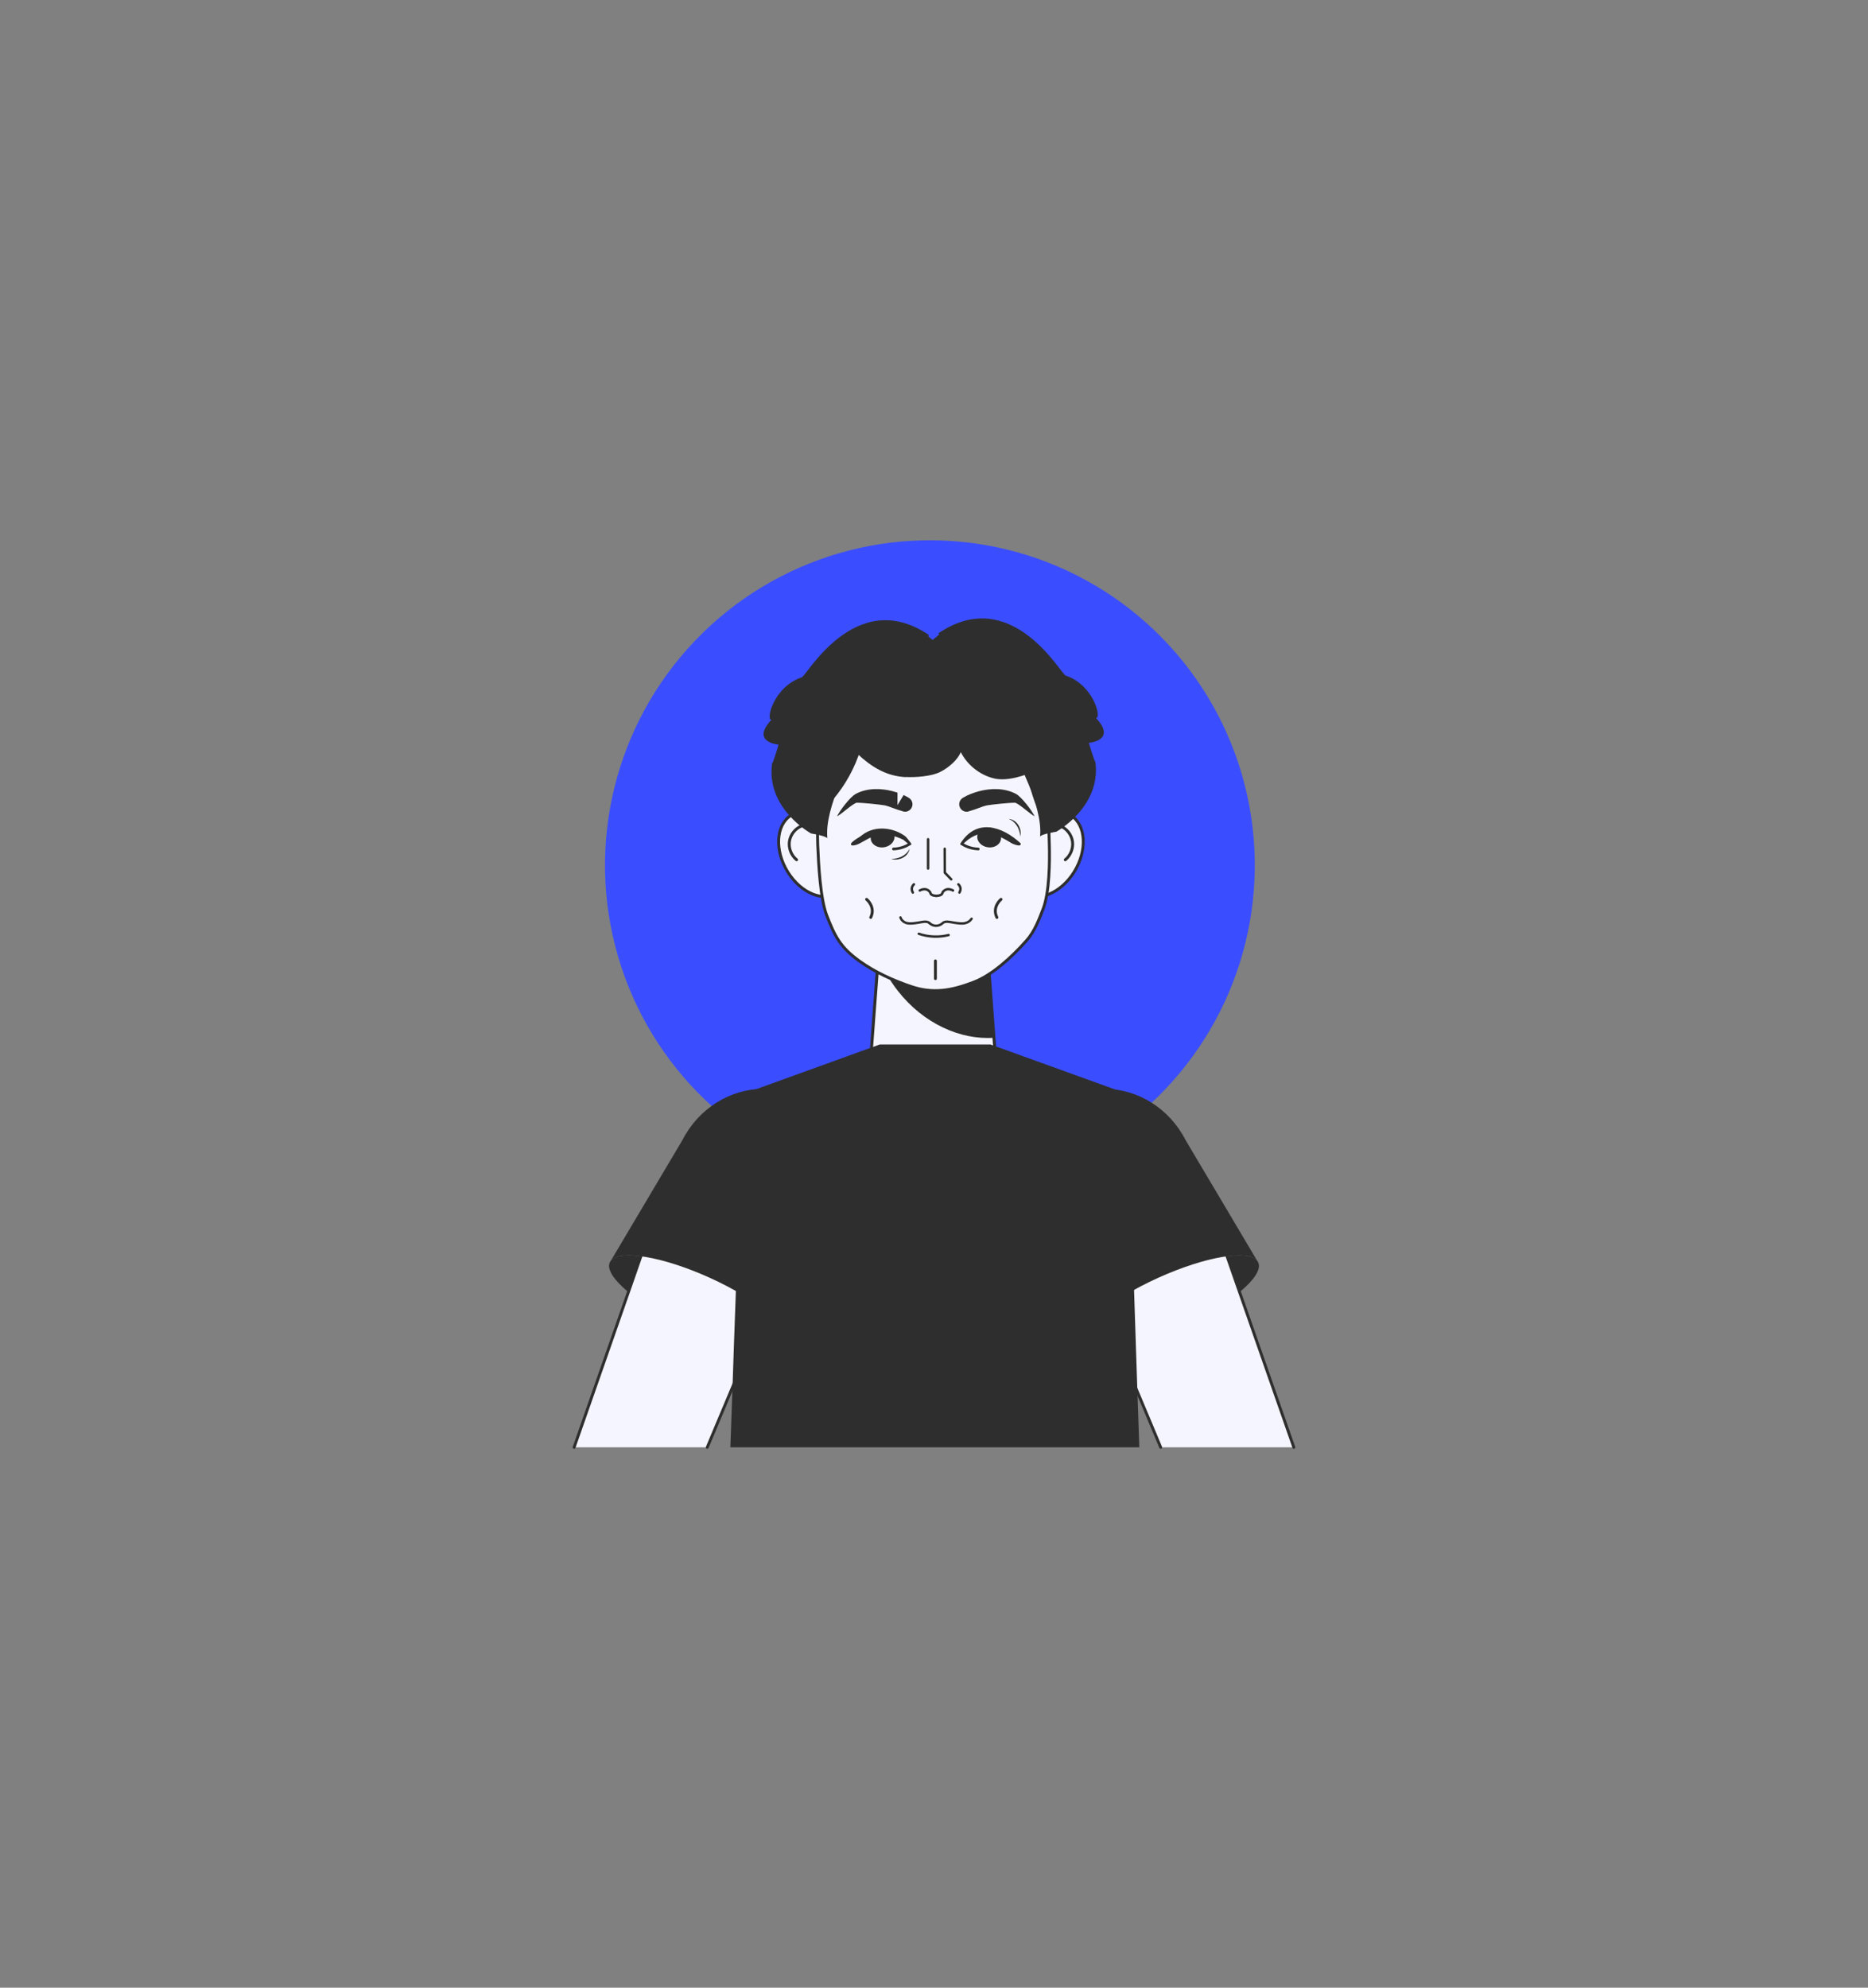 <?xml version="1.0" encoding="UTF-8"?>
<svg id="OBJECTS" xmlns="http://www.w3.org/2000/svg" viewBox="0 0 348.53 370.78">
  <rect x="0" y="0" width="348.53" height="370.78" fill="#808080" stroke="none"/>
  <defs>
    <style>
      .cls-1, .cls-2, .cls-3 {
        fill: #f5f5ff;
      }

      .cls-4 {
        stroke-width: .5px;
      }

      .cls-4, .cls-2, .cls-5, .cls-6, .cls-3, .cls-7 {
        stroke: #2e2e2e;
        stroke-linecap: round;
        stroke-linejoin: round;
      }

      .cls-4, .cls-5, .cls-6, .cls-7 {
        fill: none;
      }

      .cls-2, .cls-5 {
        stroke-width: .54px;
      }

      .cls-6 {
        stroke-width: .46px;
      }

      .cls-8 {
        fill: #3b4eff;
      }

      .cls-3 {
        stroke-width: .56px;
      }

      .cls-7 {
        stroke-width: .45px;
      }

      .cls-9 {
        fill: #2e2e2e;
      }
    </style>
  </defs>
  <g>
    <circle class="cls-8" cx="173.51" cy="161.42" r="60.62" transform="translate(-24.49 291.64) rotate(-76.27)"/>
    <g>
      <g>
        <g>
          <path class="cls-9" d="M220.34,247.56c-9.12,4.11-17.44,5.38-18.59,2.83-1.15-2.55,5.31-7.95,14.42-12.07,9.12-4.11,17.44-5.38,18.59-2.83,1.15,2.55-5.31,7.95-14.42,12.07Z"/>
          <path class="cls-2" d="M216.56,269.98l-4.34-10.34-3.48-8.28-2.93-6.99-6.44-15.33c-3.39-8.07-.18-17.06,6.99-19.57,1.25-.44,2.54-.64,3.81-.64.12,0,.24,0,.35.01,5.57.16,10.99,4.26,13.19,10.56l5.23,14.94,2.34,6.7,10.12,28.94"/>
          <path class="cls-9" d="M234.57,235.18c-1.69-2.13-9.67-.79-18.39,3.14-9.12,4.12-15.59,9.52-14.42,12.08.03.06.06.1.1.15l-.1.04-10.07-23.61c-3.95-9.27.32-19.84,9.3-22.98,1.7-.59,3.43-.88,5.15-.88,6.15,0,12.05,3.65,15.07,9.56l13.36,22.51Z"/>
        </g>
        <g>
          <path class="cls-9" d="M128.19,247.56c9.12,4.11,17.44,5.38,18.59,2.83,1.15-2.55-5.31-7.95-14.42-12.07-9.12-4.11-17.44-5.38-18.59-2.83-1.15,2.55,5.31,7.95,14.42,12.07Z"/>
          <path class="cls-2" d="M107.12,269.98l10.12-28.93,2.34-6.71,5.23-14.94c2.25-6.43,7.84-10.57,13.54-10.57h.07c1.25.01,2.5.21,3.73.64,7.17,2.51,10.39,11.5,7,19.57l-6.44,15.33h0s-2.93,6.99-2.93,6.99l-3.12,7.44-4.7,11.18"/>
          <path class="cls-9" d="M113.96,235.18c1.69-2.13,9.67-.79,18.39,3.14,9.12,4.12,15.59,9.52,14.42,12.08-.03.06-.06.1-.1.15l.1.04,10.07-23.61c3.95-9.27-.32-19.84-9.3-22.98-1.7-.59-3.43-.88-5.15-.88-6.15,0-12.05,3.65-15.07,9.56l-13.36,22.51Z"/>
        </g>
      </g>
      <g>
        <g>
          <path class="cls-2" d="M190.39,156.02c-2.47,3.97-2.23,8.68.53,10.51,2.77,1.83,7.02.1,9.49-3.88,2.47-3.97,2.23-8.68-.53-10.51-2.77-1.83-7.02-.1-9.49,3.87Z"/>
          <path class="cls-5" d="M197.8,154.06c1.2.47,2.11,1.61,2.3,2.88.19,1.27-.34,2.63-1.34,3.44"/>
        </g>
        <g>
          <path class="cls-2" d="M157,156.02c2.47,3.97,2.23,8.68-.53,10.51-2.77,1.83-7.02.1-9.49-3.88-2.47-3.97-2.23-8.68.53-10.51,2.77-1.83,7.02-.1,9.49,3.87Z"/>
          <path class="cls-5" d="M149.59,154.06c-1.2.47-2.11,1.61-2.3,2.88-.19,1.27.34,2.63,1.34,3.44"/>
        </g>
      </g>
      <g>
        <path class="cls-3" d="M185.97,200.55c.22,6.72-5.15,12.27-11.87,12.27s-11.88-5.34-11.88-11.87c0-.13,0-.27.01-.4l1.32-17.71.34-4.48.66-8.8h19.1l1.05,13.9.75,10.12.53,6.96Z"/>
        <path class="cls-9" d="M185.45,193.58c-6.27.45-13.18-2.67-17.92-8.73-1.6-2.03-2.82-4.24-3.64-6.49l.66-8.8h19.1l1.05,13.9.75,10.12Z"/>
      </g>
      <path class="cls-2" d="M194.62,169.56c-.74,1.92-1.57,4.17-3.11,5.91-2.82,3.17-6.46,6.47-9.91,7.77-4.07,1.55-7.53,2.18-11.65.77-3.24-1.1-6.73-2.65-9.66-4.78-3.46-2.51-4.53-4.53-6.06-8.53-1.18-3.1-1.52-9.61-1.66-13.14-.06-1.85-.03-3.71.05-5.57.15-3.06.44-6.09.71-8.89.61-6.63,4.63-12.94,10.37-16.32,5.63-3.31,12.81-3.8,18.83-1.28,6.02,2.51,10.73,7.97,12.33,14.3,1.07,4.25.79,8.65.8,12.97,0,.27,0,.52.01.79.02,1.29.09,2.59.11,3.89.1,3.23.03,9.06-1.16,12.11Z"/>
      <path class="cls-9" d="M169,144.94c1.84.09,4.78-.11,6.42-.94s3.22-2.24,3.85-3.69c1.21,2.39,3.51,4.22,6.13,4.88,2.62.66,6.09-.65,7.73-1.39.55,1.48.91,5.58,2.27,7.39,1.38.24,2.52.26,3.57.24,1.18-2.57,3.15-14.61-5.05-17.8.8-4.8-2.79-8.79-9.13-11.44-7.92-3.3-16.49-1.96-20.28-.67-4.86,1.65-11.14,6.12-14.05,11.9-1.67,3.31-3.22,13.8-.4,18.02.72,1.07,2.56.43,4.3-1.48,2.89-3.19,4.99-9.93,5.59-9.37,2.62,2.46,5.41,4.2,9.04,4.37Z"/>
      <path class="cls-9" d="M179.65,148.82c.93-.56,1.95-.94,3.02-1.23,1.07-.28,2.21-.43,3.39-.39,1.17.04,2.39.31,3.46.87,1.07.55,3.05,3.17,3.52,4.21-.96-.52-2.66-2.17-3.61-2.54-.93-.03-4.38.33-5.28.49-1.09.25-1.61.61-3.61,1.18-.77.1-1.46-.45-1.56-1.21-.07-.56.21-1.1.67-1.37Z"/>
      <g>
        <path class="cls-9" d="M179.22,157.3c2.98-4.7,7.72-3.2,11.19-.01.3.86-1.46.15-1.74-.04-3.37-2.13-6.16-2.74-9.14.36-.19.16-.47-.11-.31-.3h0Z"/>
        <path class="cls-9" d="M182.35,155.91c.15-1.01,1.25-1.68,2.47-1.5,1.22.18,2.08,1.14,1.94,2.14-.15,1.01-1.25,1.68-2.47,1.5-1.22-.18-2.08-1.14-1.94-2.14Z"/>
        <path class="cls-4" d="M179.59,157.49c.85.54,1.87.84,2.94.88"/>
      </g>
      <g>
        <path class="cls-9" d="M169.57,148.82c-.93-.56-1.95-.94-3.02-1.23-1.07-.28-2.21-.43-3.39-.39-1.17.04-2.39.31-3.46.87-1.07.55-3.05,3.17-3.52,4.21.96-.52,2.66-2.17,3.61-2.54.93-.03,4.38.33,5.28.49,1.09.25,1.61.61,3.61,1.18.77.1,1.46-.45,1.56-1.21.07-.56-.21-1.1-.67-1.37Z"/>
        <g>
          <path class="cls-9" d="M169.68,157.61c-.41-.33-.8-.67-1.19-1.01l.08.06c-1.49-.73-3.16-1.18-4.79-.85-1.26.2-2.3.97-3.44,1.55-.29.18-1.83.72-1.53-.06.63-.73,1.38-.97,2.1-1.57,2.36-1.79,5.75-1.41,8.03.29.39.39.7.85,1.05,1.29.16.2-.12.47-.31.3h0Z"/>
          <path class="cls-9" d="M166.87,155.91c-.15-1.01-1.29-1.22-2.5-1.04-1.22.18-2.05.68-1.9,1.68.15,1.01,1.25,1.68,2.47,1.5,1.22-.18,2.08-1.14,1.94-2.14Z"/>
          <path class="cls-4" d="M169.63,157.49c-.85.54-1.87.84-2.94.88"/>
        </g>
      </g>
      <path class="cls-9" d="M188.19,152.76c1.59.13,2.48,1.81,2.21,3.26-.2-1.42-.79-2.69-2.21-3.26h0Z"/>
      <path class="cls-9" d="M169.72,158.31c-.26,1.57-2.01,2.32-3.44,1.93,1.43-.08,2.75-.56,3.44-1.93h0Z"/>
      <g>
        <path class="cls-7" d="M173.43,172.2c.32.31.77.49,1.22.49.45,0,.9-.18,1.22-.49.51-.49,1.42-.19,2.11-.09.7.1,1.41.24,2.09.09.49-.11.94-.4,1.21-.82"/>
        <path class="cls-7" d="M173.43,172.2c-.51-.49-1.42-.19-2.11-.09s-1.41.24-2.09.09c-.55-.12-1.05-.52-1.22-1.06"/>
        <path class="cls-7" d="M171.42,174.18c1.78.62,3.75.7,5.58.24"/>
      </g>
      <line class="cls-5" x1="174.53" y1="179.24" x2="174.53" y2="182.55"/>
      <path class="cls-9" d="M195.66,152.76c-.55-.22-1.03-.6-1.41-1.05-.64-.74-1.03-1.66-1.35-2.59-1.43-4.11-1.5-8.96-.74-13.25-4.87.07-9.58-2.95-11.73-7.33-5.62,3.58-12.1,5.07-18.75,4.74-.25,7.13-3.68,14.06-9.06,18.7.15-3.06.44-6.09.71-8.89.61-6.63,4.63-12.94,10.37-16.32,5.63-3.31,12.81-3.8,18.83-1.28,6.02,2.51,10.73,7.97,12.33,14.3,1.07,4.25.79,8.65.8,12.97Z"/>
      <polygon class="cls-9" points="212.57 269.98 136.27 269.98 136.67 258.79 136.94 250.73 137.3 240.82 138.43 208.82 138.6 204.06 141.06 203.18 155.37 198.01 158.13 197.01 159.5 196.51 163.07 195.23 164.15 194.83 184.8 194.83 185.23 194.99 189.25 196.43 190.6 196.93 193.36 197.92 208.09 203.24 210.36 204.06 210.52 208.84 211.13 226.85 211.59 240.63 211.92 250.59 211.92 250.64 212.22 259.64 212.57 269.98"/>
      <g>
        <path class="cls-6" d="M179.01,166.49c.39-.66.14-1.22-.2-1.53"/>
        <path class="cls-6" d="M170.32,166.49c-.39-.66-.14-1.22.2-1.53"/>
        <polyline class="cls-6" points="177.48 164.03 176.28 162.78 176.26 158.33"/>
        <polyline class="cls-6" points="173.16 162.01 173.16 159.96 173.16 156.55"/>
        <path class="cls-6" d="M174.71,167.11c.58-.01,1.13-.21,1.13-.6,0,0,.56-1.12,1.97-.4"/>
        <path class="cls-6" d="M171.61,166.11c1.41-.72,1.97.4,1.97.4,0,.39.55.59,1.13.6"/>
      </g>
      <path class="cls-9" d="M174.29,121.78c-.14-.08-9.22.79-10.44-4.09-.93,4.44-.98,7.06,2.56,8.56,3.54,1.5,7.88-4.47,7.88-4.47Z"/>
      <path class="cls-9" d="M167.21,121.16c-.16-.01-6.14,3.08-10.65.47-.23,4.03,3.5,6.7,7.34,6.66,3.84-.04,3.31-7.13,3.31-7.13Z"/>
      <path class="cls-9" d="M158.58,126.47s-3.56-1.63-6.59.61c0,0,4.94-.3,6.14,2.24.87,1.85.45-2.85.45-2.85Z"/>
      <path class="cls-9" d="M198.2,139.11c.38.33,3.08,2.2,3.06,7.81,0,0-1.31-3.75-3.66-4.27s.6-3.54.6-3.54Z"/>
    </g>
  </g>
  <polygon class="cls-1" points="169.55 146.72 167.45 150.19 167.45 146.09 169.55 146.72"/>
  <path class="cls-2" d="M186.77,167.76s-1.73,1.4-.77,3.38"/>
  <path class="cls-2" d="M161.69,167.76s1.73,1.4.77,3.38"/>
  <path class="cls-9" d="M170.41,126.04s.75,6.06,9.67,5.66c-.17-.4,8.52,3.03,10.74,11.52-1.82-2.43,3.84,6.82,3.23,12.81.4-.48,3.03-.88,3.03-.88,0,0,8.49-4.65,7.28-13.14,0,.61-1.21-3.44-1.21-3.44,0,0,5.29-.4,1.33-4.65,1.09.2-.32-6.06-5.58-7.88-.61.4-9.9-17.38-23.85-7.88,1.01.4-2.83.81-4.65,7.88Z"/>
  <path class="cls-9" d="M178.01,126.37s-.75,6.06-9.67,5.66c.17-.4-8.52,3.03-10.74,11.52,1.82-2.43-3.84,6.82-3.23,12.81-.4-.48-3.03-.88-3.03-.88,0,0-8.49-4.65-7.28-13.14,0,.61,1.21-3.44,1.21-3.44,0,0-5.29-.4-1.33-4.65-1.09.2.32-6.06,5.58-7.88.61.4,9.9-17.38,23.85-7.88-1.01.4,2.83.81,4.65,7.88Z"/>
</svg>